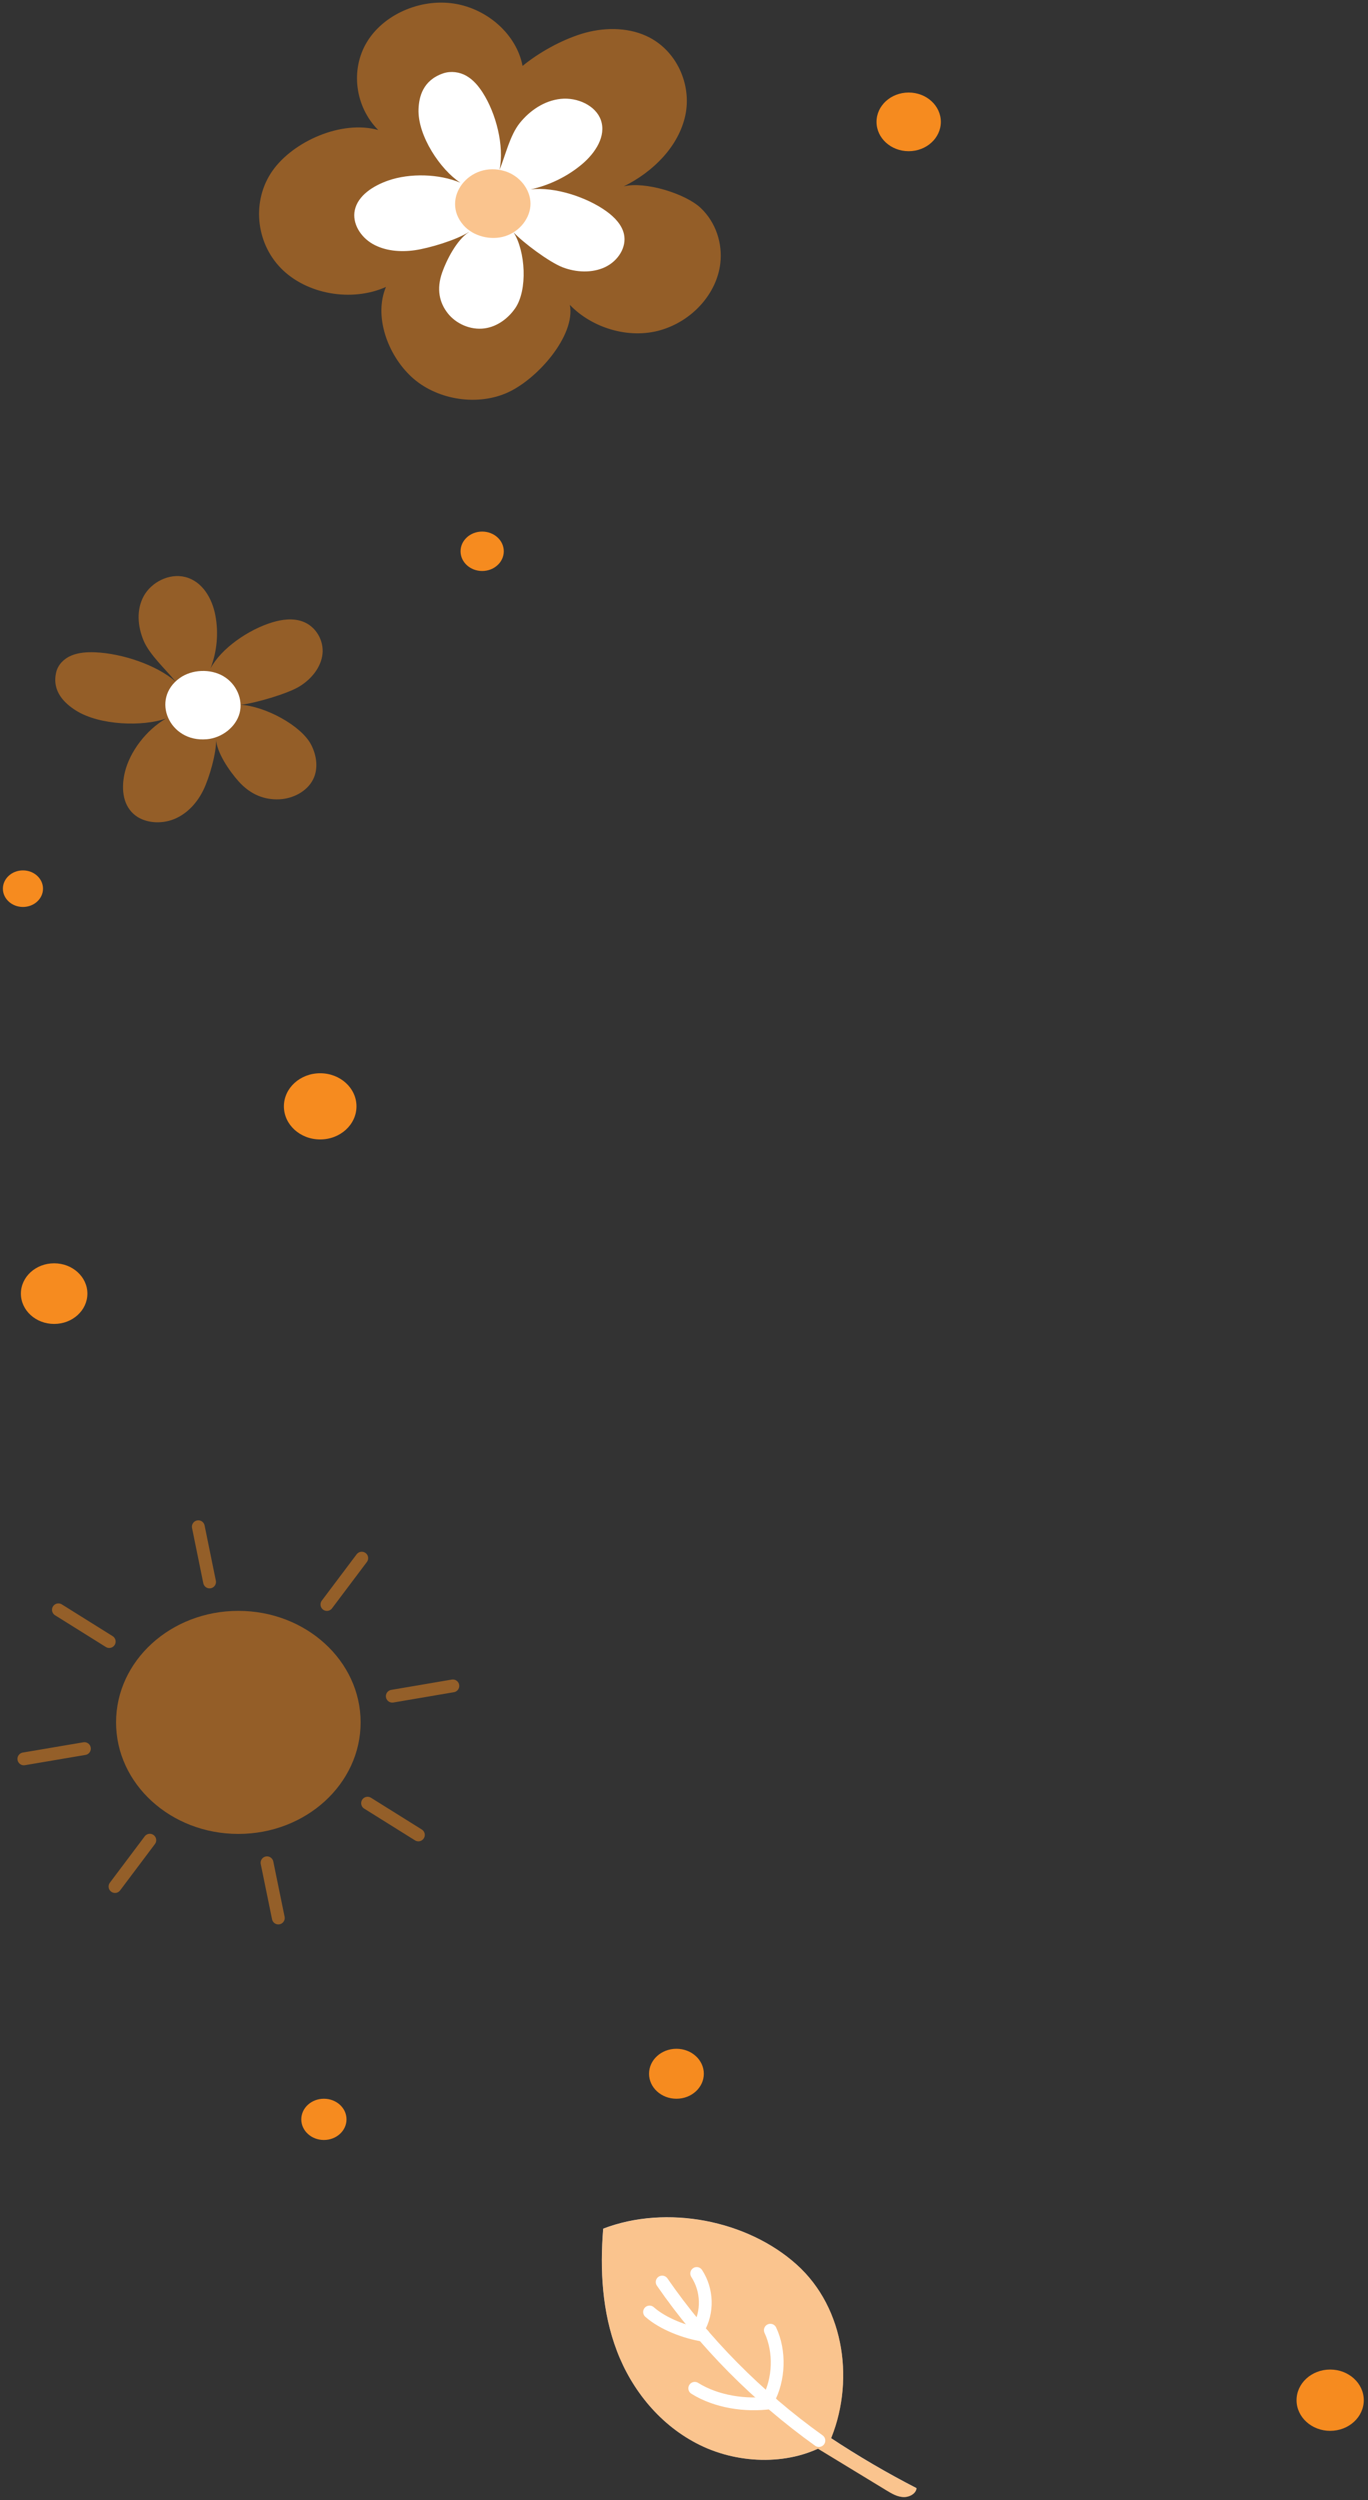 <svg xmlns="http://www.w3.org/2000/svg" width="191" height="349" viewBox="0 0 191 349" fill="none"><rect x="0" y="0" width="191" height="349" fill="#333333" stroke="none"/><path opacity="0.5" d="M33.277 256.012C42.706 256.012 50.35 249.041 50.35 240.443C50.35 231.844 42.706 224.874 33.277 224.874C23.849 224.874 16.205 231.844 16.205 240.443C16.205 249.041 23.849 256.012 33.277 256.012Z" fill="#F68B1F"></path><g opacity="0.5"><path d="M37.281 260.04L38.86 267.75" stroke="#F68B1F" stroke-width="1.787" stroke-miterlimit="10" stroke-linecap="round"></path><path d="M20.917 256.888L16.057 263.357" stroke="#F68B1F" stroke-width="1.787" stroke-miterlimit="10" stroke-linecap="round"></path><path d="M11.785 244.101L3.33 245.536" stroke="#F68B1F" stroke-width="1.787" stroke-miterlimit="10" stroke-linecap="round"></path><path d="M15.251 229.159L8.156 224.726" stroke="#F68B1F" stroke-width="1.787" stroke-miterlimit="10" stroke-linecap="round"></path><path d="M29.261 220.838L27.688 213.128" stroke="#F68B1F" stroke-width="1.787" stroke-miterlimit="10" stroke-linecap="round"></path><path d="M45.643 223.984L50.508 217.515" stroke="#F68B1F" stroke-width="1.787" stroke-miterlimit="10" stroke-linecap="round"></path><path d="M54.772 236.786L63.226 235.346" stroke="#F68B1F" stroke-width="1.787" stroke-miterlimit="10" stroke-linecap="round"></path><path d="M51.32 251.72L58.415 256.152" stroke="#F68B1F" stroke-width="1.787" stroke-miterlimit="10" stroke-linecap="round"></path></g><path opacity="0.5" d="M30.155 103.127C30.244 105.067 32.042 107.646 33.285 109.045C35.015 110.996 37.003 111.665 38.974 111.583C40.945 111.501 42.888 110.449 43.711 108.81C44.467 107.304 44.22 105.506 43.465 104.005C42.07 101.253 36.919 98.557 33.604 98.393C35.626 98.159 40.122 96.862 41.813 95.825C43.504 94.788 44.825 93.139 45.027 91.291C45.228 89.442 44.136 87.44 42.238 86.756C40.889 86.266 39.355 86.465 37.983 86.889C34.718 87.885 30.872 90.499 29.388 93.328C30.3 90.954 30.536 88.365 30.065 85.888C29.634 83.606 28.302 81.16 25.849 80.547C23.593 79.985 21.118 81.298 20.071 83.207C19.023 85.117 19.214 87.43 20.048 89.422C20.883 91.413 23.128 93.435 24.522 95.146C21.829 92.802 17.013 91.214 13.296 91.061C12.164 91.015 10.994 91.086 9.958 91.515C8.928 91.944 8.105 92.792 7.859 93.798C7.175 96.55 9.107 98.225 10.541 99.149C13.906 101.314 20.043 101.432 23.184 100.303C20.423 101.896 18.116 104.929 17.428 107.825C16.946 109.847 17.047 112.211 18.676 113.651C20.138 114.943 22.523 115.096 24.371 114.32C26.219 113.544 27.562 111.991 28.391 110.296C29.22 108.601 30.256 105.067 30.166 103.127H30.155Z" fill="#F68B1F"></path><path d="M28.856 103.203C31.012 103.009 32.944 101.477 33.453 99.552C33.963 97.627 33.005 95.462 31.186 94.395C29.366 93.328 26.807 93.435 25.099 94.65C20.978 97.591 23.649 103.673 28.856 103.198V103.203Z" fill="white"></path><path opacity="0.5" d="M87.064 26.029C91.274 23.956 94.774 20.377 95.687 16.092C96.599 11.808 94.472 6.916 90.177 4.991C87.428 3.761 84.13 3.822 81.229 4.716C78.329 5.609 75.238 7.34 72.959 9.204C72.147 4.879 68.116 1.223 63.373 0.498C58.63 -0.227 53.513 2.05 51.211 5.9C48.904 9.75 49.576 14.903 52.807 18.15C47.689 16.715 40.931 19.733 38.042 23.844C35.153 27.954 35.657 33.791 39.218 37.437C42.779 41.083 49.084 42.206 53.888 40.056C52.18 44.116 54.095 49.482 57.432 52.592C60.769 55.702 66.285 56.728 70.618 54.91C74.952 53.093 80.395 46.842 79.561 42.558C82.623 45.76 87.764 47.373 92.209 46.092C96.655 44.81 100.076 40.996 100.569 36.773C100.894 33.995 99.965 31.064 97.848 29.047C95.731 27.03 90.014 25.263 87.064 26.024V26.029Z" fill="#F68B1F"></path><path d="M65.484 32.383C63.748 33.512 62.36 36.289 61.749 38C60.898 40.385 61.369 42.274 62.517 43.734C63.664 45.195 65.691 46.109 67.645 45.843C69.443 45.598 70.96 44.434 71.929 43.035C73.698 40.471 73.368 35.064 71.711 32.439C73.026 33.859 76.671 36.586 78.547 37.311C80.423 38.036 82.657 38.148 84.471 37.295C86.285 36.443 87.523 34.518 87.12 32.69C86.834 31.392 85.815 30.325 84.678 29.503C81.985 27.553 77.483 26.031 74.073 26.445C76.755 25.847 79.258 24.616 81.28 22.906C83.144 21.328 84.667 18.979 83.895 16.768C83.183 14.736 80.625 13.561 78.301 13.801C75.977 14.041 73.956 15.451 72.573 17.172C71.19 18.892 70.563 21.716 69.745 23.713C70.428 20.378 69.269 15.829 67.377 12.903C66.8 12.009 66.094 11.156 65.137 10.6C64.18 10.043 62.953 9.88 61.889 10.237C58.989 11.218 58.502 13.602 58.435 15.206C58.283 18.959 61.52 23.713 64.263 25.5C61.296 24.259 57.253 24.147 54.213 25.199C52.091 25.934 49.974 27.302 49.537 29.33C49.145 31.147 50.304 33.057 52.023 34.048C53.742 35.038 55.904 35.217 57.914 34.931C59.924 34.645 63.737 33.507 65.473 32.378L65.484 32.383Z" fill="white"></path><path opacity="0.5" d="M64.705 31.438C66.06 32.98 68.523 33.619 70.561 32.96C72.6 32.301 74.078 30.392 74.067 28.416C74.055 26.439 72.566 24.545 70.517 23.902C65.567 22.354 61.435 27.711 64.705 31.433V31.438Z" fill="#F68B1F"></path><path d="M113.875 341.629C117.05 343.554 120.605 345.73 123.78 347.655C124.491 348.089 125.247 348.533 126.098 348.579C126.949 348.625 127.907 348.114 127.963 347.338C123.825 345.209 119.821 342.865 115.98 340.322C115.572 340.052 114.799 340.332 114.401 340.618C114.004 340.904 113.819 341.165 113.875 341.624V341.629Z" fill="white"></path><path d="M115.787 340.992C110.54 344.204 103.322 344.061 97.751 341.339C92.18 338.617 88.204 333.634 86.133 328.19C84.061 322.747 83.753 316.865 84.218 311.115C93.104 307.709 104.33 309.946 111.206 316.109C118.082 322.272 119.37 332.827 115.781 340.987L115.787 340.992Z" fill="white"></path><path opacity="0.5" d="M84.224 311.121C83.759 316.865 84.067 322.753 86.138 328.196C88.21 333.64 92.186 338.623 97.757 341.345C102.78 343.796 109.146 344.143 114.197 341.835C117.287 343.714 120.709 345.803 123.777 347.667C124.488 348.101 125.244 348.545 126.095 348.591C126.946 348.642 127.904 348.126 127.96 347.35C123.85 345.236 119.869 342.907 116.05 340.38C119.309 332.312 117.92 322.13 111.218 316.12C104.342 309.957 93.115 307.72 84.229 311.126L84.224 311.121Z" fill="#F68B1F"></path><path d="M107.669 335.41C104.068 335.905 100.009 335.282 97.002 333.403" stroke="white" stroke-width="1.787" stroke-miterlimit="10" stroke-linecap="round"></path><path d="M107.225 335.06C108.809 332.196 108.944 328.244 107.555 325.292" stroke="white" stroke-width="1.787" stroke-miterlimit="10" stroke-linecap="round"></path><path d="M98.206 325.993C95.652 325.59 92.55 324.4 90.691 322.751" stroke="white" stroke-width="1.787" stroke-miterlimit="10" stroke-linecap="round"></path><path d="M97.481 325.161C98.875 322.766 98.791 319.707 97.273 317.374" stroke="white" stroke-width="1.787" stroke-miterlimit="10" stroke-linecap="round"></path><path d="M114.333 340.698C105.727 334.53 98.28 327.014 92.451 318.568" stroke="white" stroke-width="1.787" stroke-miterlimit="10" stroke-linecap="round"></path><path d="M94.444 292.98C96.556 292.98 98.268 291.418 98.268 289.492C98.268 287.566 96.556 286.004 94.444 286.004C92.331 286.004 90.619 287.566 90.619 289.492C90.619 291.418 92.331 292.98 94.444 292.98Z" fill="#F68B1F"></path><path d="M45.222 298.739C46.967 298.739 48.38 297.449 48.38 295.859C48.38 294.268 46.967 292.979 45.222 292.979C43.478 292.979 42.065 294.268 42.065 295.859C42.065 297.449 43.478 298.739 45.222 298.739Z" fill="#F68B1F"></path><path d="M7.56 184.82C10.123 184.82 12.202 182.925 12.202 180.587C12.202 178.249 10.123 176.354 7.56 176.354C4.996 176.354 2.918 178.249 2.918 180.587C2.918 182.925 4.996 184.82 7.56 184.82Z" fill="#F68B1F"></path><path d="M44.704 159.065C47.503 159.065 49.771 156.996 49.771 154.444C49.771 151.891 47.503 149.823 44.704 149.823C41.906 149.823 39.637 151.891 39.637 154.444C39.637 156.996 41.906 159.065 44.704 159.065Z" fill="#F68B1F"></path><path d="M3.204 126.611C4.75 126.611 6.004 125.468 6.004 124.058C6.004 122.648 4.75 121.505 3.204 121.505C1.658 121.505 0.404 122.648 0.404 124.058C0.404 125.468 1.658 126.611 3.204 126.611Z" fill="#F68B1F"></path><path d="M126.87 21.107C129.35 21.107 131.36 19.274 131.36 17.012C131.36 14.75 129.35 12.917 126.87 12.917C124.389 12.917 122.379 14.75 122.379 17.012C122.379 19.274 124.389 21.107 126.87 21.107Z" fill="#F68B1F"></path><path d="M67.321 79.711C68.988 79.711 70.339 78.479 70.339 76.959C70.339 75.439 68.988 74.207 67.321 74.207C65.654 74.207 64.303 75.439 64.303 76.959C64.303 78.479 65.654 79.711 67.321 79.711Z" fill="#F68B1F"></path><path d="M185.718 339.342C188.309 339.342 190.41 337.426 190.41 335.063C190.41 332.7 188.309 330.784 185.718 330.784C183.126 330.784 181.025 332.7 181.025 335.063C181.025 337.426 183.126 339.342 185.718 339.342Z" fill="#F68B1F"></path></svg>